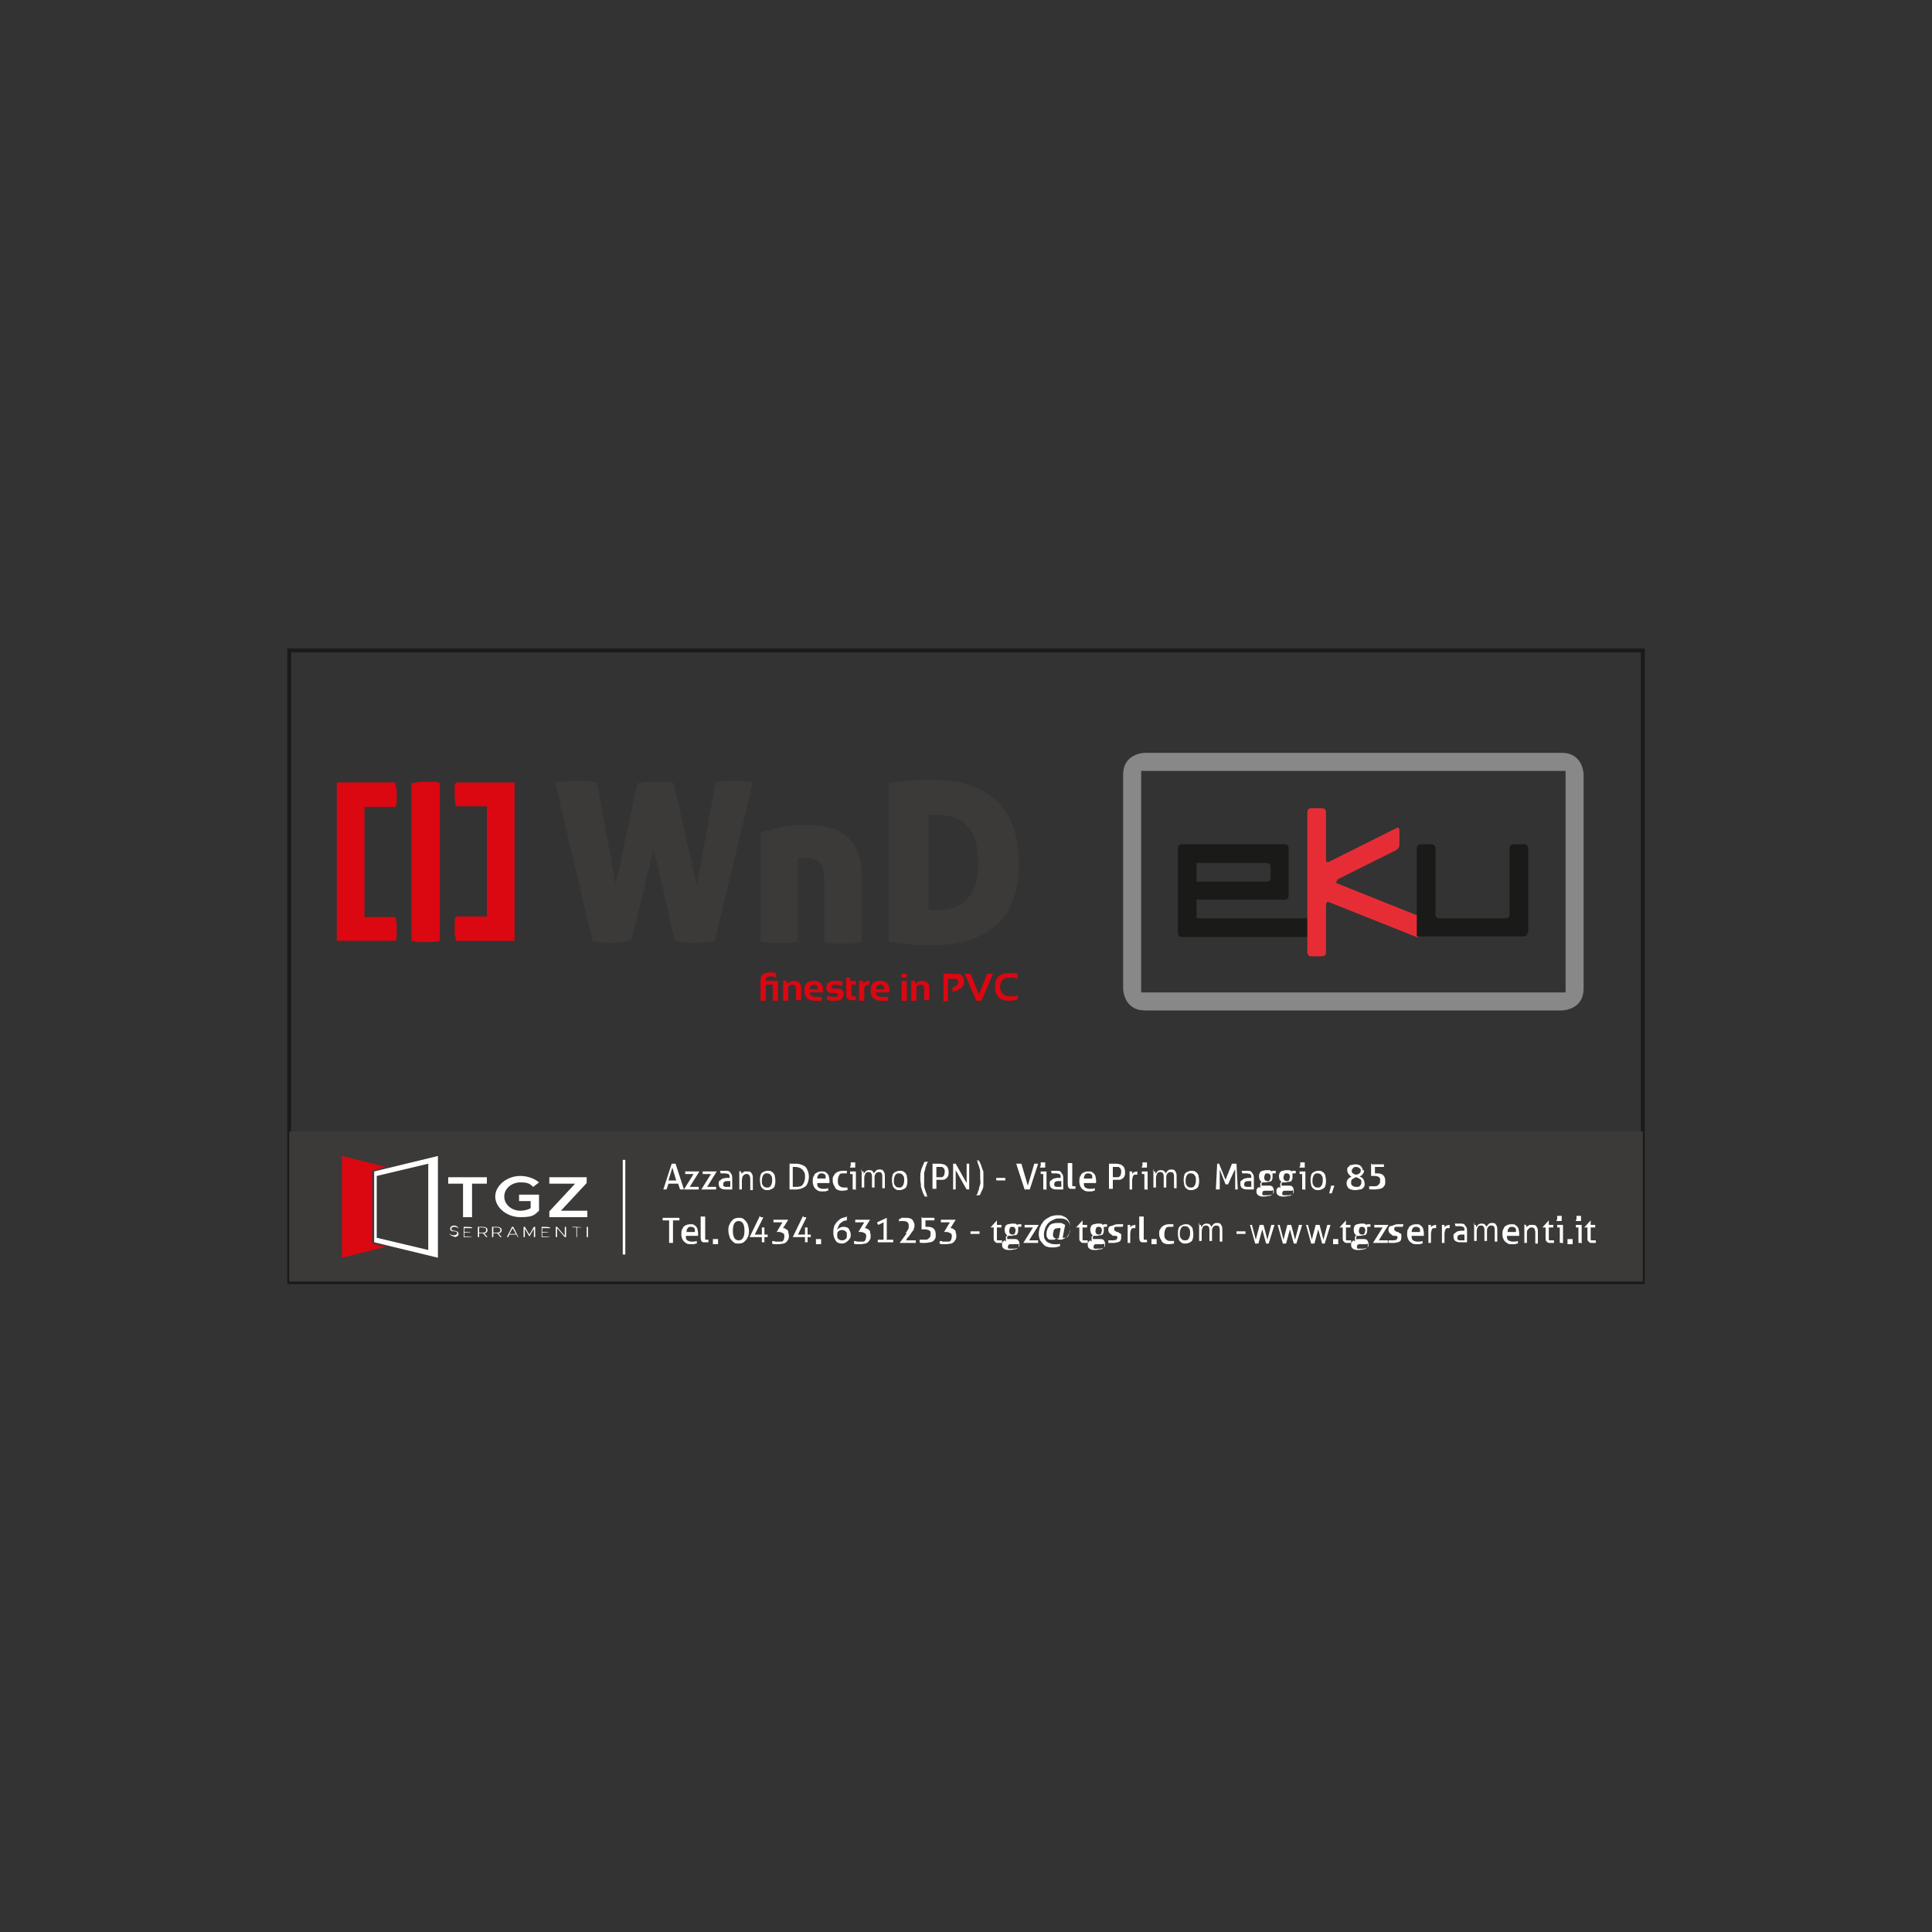 <?xml version="1.0" encoding="UTF-8"?>
<svg id="Livello_1" xmlns="http://www.w3.org/2000/svg" version="1.1" viewBox="0 0 300 300">
  <rect x="0" y="0" width="300" height="300" fill="#333333" stroke="none"/>
  <!-- Generator: Adobe Illustrator 29.3.1, SVG Export Plug-In . SVG Version: 2.1.0 Build 151)  -->
  <defs>
    <style>
      .st0 {
        fill: #878887;
      }

      .st1 {
        fill: none;
        stroke: #1a1a18;
        stroke-miterlimit: 22.9;
        stroke-width: .6px;
      }

      .st2 {
        fill: #1a1a18;
      }

      .st3 {
        fill: #e62d36;
      }

      .st4 {
        fill: #fff;
      }

      .st5 {
        fill: #db0711;
      }

      .st6 {
        fill: #3b3a39;
      }
    </style>
  </defs>
  <path class="st2" d="M185.8,136.9v-2.9h10.9s.6,0,.6.6v1.7s0,.6-.6.6h-10.9ZM185.8,142.6v-2.9h13.7s.6,0,.6-.6v-7.4s0-.6-.6-.6h-16s-.6,0-.6.6v13.2s0,.6.6.6h22.3v-2.9h-20.1Z"/>
  <path class="st3" d="M207.6,136.6l9.2-4.6s.5-.3.5-.8v-2.3s0-.6-.5-.3l-10.4,5.2s-.5.3-.5-.3v-7.4s0-.6-.6-.6h-1.7s-.6,0-.6.6v21.8s0,.6.6.6h1.7s.6,0,.6-.6v-7.4s0-.6.5-.4l13.3,5.3h0s.5.2.5.2v-3.4s-12.5-5-12.5-5c0,0-.5-.2,0-.5"/>
  <path class="st2" d="M237.3,144.9v-13.2s0-.6-.6-.6h-1.7s-.6,0-.6.6v10.3s0,.6-.6.6h-10.3s-.6,0-.6-.6v-10.3s0-.6-.6-.6h-1.7s-.6,0-.6.6v13.7h16.6s.6,0,.6-.6"/>
  <path class="st0" d="M243.1,154.1h-65.9v-34.4h65.9v34.4ZM245.9,153.5v-33.2s0-3.4-3.4-3.4h-64.7s-3.4,0-3.4,3.4v33.2s0,3.4,3.4,3.4h64.7s3.4,0,3.4-3.4Z"/>
  <path class="st6" d="M111,121.5c.6-.1,1.1-.2,1.5-.2.4,0,.8,0,1.3,0s.9,0,1.4,0c.5,0,1.1.1,1.7.2l-5.9,24.6c-.3,0-.8.1-1.3.2-.5,0-1.1.1-1.8.1s-1.3,0-1.9-.1c-.6,0-1-.1-1.2-.2l-3.3-14.3-3.5,14.3c-.2,0-.6.1-1.2.2-.6,0-1.2.1-1.8.1s-1.2,0-1.7-.1c-.5,0-.9-.1-1.3-.2l-5.8-24.6c.6-.1,1.3-.2,1.9-.2.6,0,1.1,0,1.6,0s.9,0,1.4,0c.5,0,1,.1,1.6.2l2.9,15.8c.6-2.5,1.1-5.2,1.7-7.9.6-2.7,1.1-5.4,1.7-7.8.4,0,.9-.1,1.4-.2.5,0,1,0,1.6,0s.9,0,1.4,0c.5,0,.9.1,1.2.2l3.6,15.9,2.9-15.9Z"/>
  <path class="st6" d="M125.3,128.1c1,0,2,0,3,.3,1,.2,1.9.5,2.7,1.1.8.6,1.5,1.3,2,2.4.5,1,.8,2.4.8,4.1v10.3c-.6.1-1.1.2-1.6.2-.5,0-.9,0-1.3,0s-.8,0-1.3,0c-.5,0-1-.1-1.6-.2v-9.7c0-1.2-.2-2.1-.7-2.6-.5-.5-1.2-.8-2.1-.8s-.5,0-.8,0c-.3,0-.5,0-.5.1v12.9c-.6.1-1.1.2-1.6.2-.5,0-.9,0-1.3,0s-.8,0-1.3,0c-.5,0-1-.1-1.6-.2v-16.9c.8-.3,1.8-.5,2.9-.8,1.1-.3,2.6-.4,4.3-.4"/>
  <path class="st6" d="M144.1,141.3c.2,0,.3,0,.6,0h.7c.9,0,1.7-.1,2.5-.3.8-.2,1.5-.6,2.1-1.2.6-.6,1-1.3,1.4-2.2.3-.9.5-2.1.5-3.6s-.2-2.7-.5-3.6c-.3-1-.8-1.7-1.4-2.3-.6-.6-1.2-1-2-1.2-.8-.2-1.6-.4-2.4-.4s-.8,0-1,0c-.2,0-.3,0-.4,0v14.8ZM144.9,121.1c4.3,0,7.6,1.1,9.9,3.3,2.3,2.2,3.4,5.4,3.4,9.7s-1.2,7.6-3.5,9.6c-2.3,2-5.7,3.1-10.2,3.1s-2.3,0-3.3-.2c-1.1-.1-2.1-.2-3.2-.4v-24.6c.3,0,.8,0,1.3-.2.5,0,1.1-.1,1.7-.2.6,0,1.3,0,1.9-.1.7,0,1.3,0,1.9,0Z"/>
  <path class="st5" d="M70.6,144.2c0-.3,0-.6,0-.9,0-.3,0-.6.2-1h4.8v-17.1h-4.8c-.2-.7-.2-1.4-.2-1.9s0-.6,0-.9c0-.3,0-.6.2-.9h9.1v24.6h-9.1c0-.4-.1-.7-.2-1,0-.3,0-.6,0-.9"/>
  <path class="st5" d="M61.6,123.4c0,.3,0,.6,0,.9,0,.3,0,.6-.2,1h-4.8v17.1h4.8c.2.7.2,1.4.2,1.9s0,.6,0,.9c0,.3,0,.6-.2.9h-9.1v-24.6h9.1c0,.4.1.7.2,1,0,.3,0,.6,0,.9"/>
  <path class="st5" d="M66.1,146.3c-.6,0-1.3,0-2.2-.2v-24.5c.4,0,.8-.1,1.2-.2.3,0,.7,0,1,0s.6,0,1,0c.4,0,.8,0,1.2.2v24.5c-.9.2-1.6.2-2.1.2"/>
  <path class="st5" d="M158,155.2c-.4.1-.8.2-1.2.2-1.5,0-2.3-.7-2.3-2.2s.8-2.1,2.3-2.1.9,0,1.2.2v.7c-.4-.2-.8-.2-1.2-.2-1,0-1.5.5-1.5,1.4s.5,1.5,1.5,1.5.8,0,1.2-.2v.7ZM154.2,151.2l-1.8,4.2h-.8l-1.8-4.2h.9l1.3,3.2,1.3-3.2h.9ZM146.5,155.4v-4.2h1.9c.9,0,1.3.4,1.3,1.2s-.6,1.4-1.8,1.6v-.7c.6-.1.9-.4.9-.8s-.2-.5-.5-.5h-1.1v3.5h-.8ZM141.5,155.4v-3.1h.6v.5c.4-.3.7-.5,1.1-.5.7,0,1.1.4,1.1,1.1v1.9h-.8v-1.9c0-.3-.2-.5-.5-.5s-.5.1-.7.3v2.2h-.8ZM140.8,152.3v3.1h-.8v-3.1h.8ZM140.8,151.2v.6h-.8v-.6h.8ZM136,153.6h1.3c0-.5-.2-.7-.6-.7s-.6.2-.7.7ZM136.7,152.3c.9,0,1.4.5,1.4,1.4s0,.3,0,.4h-2.1c0,.4.3.7,1,.7s.6,0,.9,0v.6c-.3,0-.6,0-1,0-1.1,0-1.7-.5-1.7-1.6s.5-1.5,1.5-1.5ZM133.4,155.4v-3.1h.6v.4c.4-.3.7-.4,1-.4v.6c-.3,0-.6.1-.8.4v2.1h-.8ZM131.4,151.8h.6v.5h.9v.6h-.7v1.4c0,.3.1.4.4.4h.3v.6h-.7c-.5,0-.8-.3-.8-.8v-2.8ZM128.4,155.2v-.6c.3.1.7.2,1.2.2s.5-.1.5-.3-.1-.3-.3-.3h-.6c-.6,0-.9-.3-.9-.9s.5-1,1.4-1,.8,0,1.1.2v.6c-.3-.1-.7-.2-1.1-.2s-.6.1-.6.3.1.3.4.3h.5c.7,0,1,.3,1,.9s-.4,1-1.3,1-.8,0-1.2-.2ZM125.7,153.6h1.3c0-.5-.2-.7-.6-.7s-.6.2-.7.7ZM126.4,152.3c.9,0,1.4.5,1.4,1.4s0,.3,0,.4h-2.1c0,.4.3.7,1,.7s.6,0,.9,0v.6c-.3,0-.6,0-1,0-1.1,0-1.7-.5-1.7-1.6s.5-1.5,1.5-1.5ZM121.6,155.4v-3.1h.6v.5c.4-.3.7-.5,1.1-.5.7,0,1.1.4,1.1,1.1v1.9h-.8v-1.9c0-.3-.2-.5-.5-.5s-.5.1-.7.3v2.2h-.8ZM120.8,152.3v3.1h-.8v-2.5h-1.1v2.5h-.8v-3.2c0-.8.5-1.2,1.4-1.2s.7,0,1,.2v.6c-.3-.1-.6-.2-.9-.2s-.7.2-.7.5v.2h1.9Z"/>
  <rect class="st1" x="44.9" y="101" width="210.2" height="98.1"/>
  <rect class="st6" x="44.9" y="175.7" width="210.2" height="23.3"/>
  <path class="st4" d="M213,180.8h1.9s0,0,0,.1c0,0,0,0,0,.1s0,0,0,.1c0,0,0,0,0,.1h-1.4v1s.1,0,.2,0c0,0,.1,0,.2,0,.4,0,.7.1.9.3.2.2.3.5.3.9s0,.6-.2.8c-.1.2-.3.3-.6.4-.2,0-.5.1-.8.1s-.3,0-.5,0c-.2,0-.3,0-.4-.1,0,0,0-.2,0-.2,0,0,0-.2,0-.2.1,0,.2,0,.3,0,.1,0,.2,0,.4,0,.3,0,.6,0,.7-.2.2-.1.3-.3.3-.6s0-.3,0-.4c0-.1-.2-.2-.3-.3-.1,0-.3-.1-.5-.1s-.2,0-.3,0c-.1,0-.2,0-.3,0h0c0,0,0-2,0-2ZM210.6,181.2c-.2,0-.4,0-.5.2-.1.1-.2.2-.2.4s0,.3.2.4c.1.1.3.2.5.2.2,0,.3-.1.5-.2.1-.1.2-.2.2-.4s0-.3-.2-.4c-.1-.1-.3-.2-.5-.2ZM210.6,184.3c.3,0,.5,0,.6-.2.1-.1.2-.3.2-.5s0-.4-.2-.5c-.2-.1-.3-.2-.6-.3-.2,0-.4.2-.6.3-.2.1-.2.3-.2.5s0,.4.2.5c.1.1.3.2.6.2ZM211.8,181.7c0,.2,0,.4-.2.6-.1.2-.3.3-.5.4.1,0,.3.1.4.2.1,0,.2.2.3.4,0,.1.1.3.1.5s0,.5-.2.6c-.1.2-.3.3-.5.3-.2,0-.4.1-.7.1s-.4,0-.7-.1c-.2,0-.4-.2-.5-.3-.1-.2-.2-.4-.2-.6s0-.4.1-.5c0-.1.2-.3.3-.4.1,0,.3-.2.4-.2-.2,0-.3-.2-.5-.4-.1-.2-.2-.3-.2-.6s0-.4.2-.5c.1-.1.2-.3.4-.3.2,0,.4-.1.6-.1s.4,0,.6.1c.2,0,.3.2.4.3.1.1.2.3.2.5ZM206.7,184.1s0,0,.1,0c0,0,0,0,.1,0,0,0,.2,0,.3,0l-.4,1.2s0,0-.1,0c0,0,0,0-.1,0s0,0-.1,0c0,0,0,0-.1,0l.3-1.2ZM204.6,184.4c.3,0,.4,0,.6-.3.1-.2.2-.4.2-.8s0-.6-.2-.8c-.1-.2-.3-.3-.6-.3s-.4,0-.6.3c-.1.2-.2.4-.2.8s0,.6.2.8c.1.2.3.3.6.3ZM205.8,184.1c0,.2-.2.4-.4.5-.2.1-.4.2-.7.2s-.5,0-.7-.2c-.2-.1-.3-.3-.4-.5,0-.2-.1-.5-.1-.8s0-.5.1-.8c0-.2.2-.4.4-.5.2-.1.4-.2.7-.2s.5,0,.7.2c.2.1.3.3.4.5,0,.2.1.5.1.8s0,.5-.1.8ZM201.9,181.1c0,0,0-.1,0-.2s0,0,0-.2c0,0,0-.1,0-.2,0,0,.1,0,.2,0,0,0,.1,0,.2,0,.1,0,.2,0,.3,0,0,0,0,.1,0,.2,0,0,0,.1,0,.2s0,0,0,.2c0,0,0,.1,0,.2,0,0-.1,0-.2,0,0,0-.1,0-.2,0s-.1,0-.2,0c0,0-.1,0-.2,0,0,0,0-.1,0-.2ZM202.6,184.7s0,0-.1,0c0,0,0,0-.1,0s0,0-.1,0c0,0,0,0-.1,0v-2.4h-.4s0,0,0-.1c0,0,0,0,0-.1s0,0,0-.1c0,0,0,0,0-.1h.9v2.9ZM199.8,183.4c.2,0,.3,0,.4-.2,0-.1.1-.3.1-.4s0-.3-.1-.4c0-.1-.2-.2-.4-.2s-.3,0-.4.2c0,.1-.1.3-.1.4s0,.3.1.4c0,.1.2.2.4.2ZM200.6,184.9c0,0-.2,0-.4,0h-.6s0,0,0,0c-.2,0-.3,0-.4.1,0,0-.1.2-.1.3s0,.3.2.3c.1,0,.3,0,.5,0,.3,0,.5,0,.7-.1.2,0,.3-.2.3-.4s0-.2-.1-.3ZM199,184.7c0,0-.1-.1-.2-.2,0,0,0-.2,0-.3s0-.3,0-.4c0-.1.1-.2.2-.3-.1,0-.2-.2-.3-.3,0-.1-.1-.3-.1-.5s0-.4.1-.5c0-.2.2-.3.4-.4.2,0,.4-.1.6-.1s.3,0,.5,0c.1,0,.3.1.3.2,0,0,.2-.1.3-.1.1,0,.3,0,.4,0,0,0,0,0,0,.1,0,0,0,0,0,.1s0,0,0,.1c0,0,0,0,0,.1h-.5c0,0,0,.1,0,.2,0,0,0,.2,0,.3,0,.2,0,.4-.1.5,0,.2-.2.3-.4.3-.2,0-.4.1-.6.1s-.3,0-.4,0c0,0-.1,0-.2.1,0,0,0,.1,0,.2s0,.1,0,.2c0,0,.2,0,.3,0h.7c.3,0,.6,0,.7.2.1.1.2.3.2.6s0,.4-.2.5c-.1.1-.3.3-.5.3-.2,0-.5.1-.8.1s-.7,0-.9-.2c-.2-.1-.3-.3-.3-.6s0-.3.1-.4c0-.1.2-.2.3-.3ZM196.8,183.4c.2,0,.3,0,.4-.2,0-.1.1-.3.1-.4s0-.3-.1-.4c0-.1-.2-.2-.4-.2s-.3,0-.4.2c0,.1-.1.3-.1.4s0,.3.1.4c0,.1.2.2.4.2ZM197.5,184.9c0,0-.2,0-.4,0h-.6s0,0,0,0c-.2,0-.3,0-.4.1,0,0-.1.2-.1.3s0,.3.2.3c.1,0,.3,0,.5,0,.3,0,.5,0,.7-.1.2,0,.3-.2.3-.4s0-.2-.1-.3ZM195.9,184.7c0,0-.1-.1-.2-.2,0,0,0-.2,0-.3s0-.3,0-.4c0-.1.1-.2.2-.3-.1,0-.2-.2-.3-.3,0-.1-.1-.3-.1-.5s0-.4.1-.5c0-.2.2-.3.4-.4.2,0,.4-.1.6-.1s.3,0,.5,0c.1,0,.3.1.3.2,0,0,.2-.1.3-.1.1,0,.3,0,.4,0,0,0,0,0,0,.1,0,0,0,0,0,.1s0,0,0,.1c0,0,0,0,0,.1h-.5c0,0,0,.1,0,.2,0,0,0,.2,0,.3,0,.2,0,.4-.1.5,0,.2-.2.3-.4.3-.2,0-.4.1-.6.1s-.3,0-.4,0c0,0-.1,0-.2.1,0,0,0,.1,0,.2s0,.1,0,.2c0,0,.2,0,.3,0h.7c.3,0,.6,0,.7.2.1.1.2.3.2.6s0,.4-.2.5c-.1.1-.3.3-.5.3-.2,0-.5.1-.8.1s-.7,0-.9-.2c-.2-.1-.3-.3-.3-.6s0-.3.1-.4c0-.1.2-.2.3-.3ZM194.1,183.4c0,0-.2,0-.2,0-.2,0-.4,0-.5.1-.1,0-.2.2-.2.4s0,.3.1.3c0,0,.2.1.2.1,0,0,.2,0,.3,0,.2,0,.4,0,.5,0v-.9c0,0-.1,0-.2,0ZM194.9,184.7c-.1,0-.3,0-.5,0-.2,0-.4,0-.6,0-.4,0-.6,0-.9-.2-.2-.1-.3-.4-.3-.7s0-.4.2-.5c.1-.1.3-.2.4-.3.2,0,.4-.1.6-.1s.2,0,.3,0c0,0,.1,0,.2,0h0c0-.3,0-.5-.2-.6-.1,0-.3-.1-.5-.1s-.2,0-.4,0c-.1,0-.2,0-.3,0,0-.1-.1-.3-.1-.4.1,0,.3,0,.4,0,.2,0,.3,0,.4,0,.4,0,.7,0,.8.3.2.2.3.4.3.8v1.8ZM188.5,180.7s0,0,.2,0c0,0,.1,0,.2,0s.1,0,.2,0c0,0,.1,0,.2,0l1,2.5,1-2.5s0,0,.1,0c0,0,.1,0,.2,0s.1,0,.2,0c0,0,.1,0,.2,0l.2,4s0,0-.1,0c0,0,0,0-.1,0s0,0-.1,0c0,0,0,0-.1,0v-3.1c-.1,0-1.1,2.3-1.1,2.3,0,0-.1,0-.2,0s-.1,0-.2,0l-.9-2.3v3.1c-.2,0-.2,0-.3,0,0,0,0,0-.1,0s0,0-.1,0c0,0,0,0-.1,0l.2-4ZM184.9,184.4c.3,0,.4,0,.6-.3.1-.2.2-.4.2-.8s0-.6-.2-.8c-.1-.2-.3-.3-.6-.3s-.4,0-.6.3c-.1.2-.2.4-.2.8s0,.6.2.8c.1.2.3.3.6.3ZM186.1,184.1c0,.2-.2.4-.4.5-.2.1-.4.2-.7.2s-.5,0-.7-.2c-.2-.1-.3-.3-.4-.5,0-.2-.1-.5-.1-.8s0-.5.1-.8c0-.2.2-.4.4-.5.2-.1.4-.2.7-.2s.5,0,.7.2c.2.1.3.3.4.5,0,.2.1.5.1.8s0,.5-.1.8ZM179,181.9s0,0,.1,0c0,0,0,0,.1,0s0,0,.1,0c0,0,0,0,.1,0,0,0,0,.1,0,.2,0,0,0,.2,0,.2,0-.1.2-.2.3-.4.1-.1.3-.2.5-.2s.4,0,.5.1c.1,0,.2.2.3.4,0-.1.2-.2.3-.4.1-.1.3-.2.5-.2.3,0,.6,0,.7.3.2.2.2.5.2.8v1.8s0,0-.1,0c0,0,0,0-.1,0s0,0-.1,0c0,0,0,0-.1,0v-1.7c0-.3,0-.4-.1-.6,0-.1-.2-.2-.4-.2s-.3,0-.5.2c-.1.1-.2.3-.2.6v1.6s0,0-.1,0c0,0,0,0-.1,0s0,0-.1,0c0,0,0,0-.1,0v-1.7c0-.5-.2-.7-.5-.7s-.3,0-.5.2c-.1.2-.2.4-.2.7v1.5s0,0-.1,0c0,0,0,0-.1,0s0,0-.1,0c0,0-.1,0-.1,0v-2.9ZM177.4,181.1c0,0,0-.1,0-.2s0,0,0-.2c0,0,0-.1,0-.2,0,0,.1,0,.2,0,0,0,.1,0,.2,0,.1,0,.2,0,.3,0,0,0,0,.1,0,.2,0,0,0,.1,0,.2s0,0,0,.2c0,0,0,.1,0,.2,0,0-.1,0-.2,0,0,0-.1,0-.2,0s-.1,0-.2,0c0,0-.1,0-.2,0,0,0,0-.1,0-.2ZM178.1,184.7s0,0-.1,0c0,0,0,0-.1,0s0,0-.1,0c0,0,0,0-.1,0v-2.4h-.4s0,0,0-.1c0,0,0,0,0-.1s0,0,0-.1c0,0,0,0,0-.1h.9v2.9ZM175.4,181.9s0,0,.1,0c0,0,0,0,.1,0s0,0,.1,0c0,0,0,0,.1,0,0,0,0,.1,0,.2,0,0,0,.2,0,.2,0-.1.2-.2.3-.3.1,0,.3-.1.5-.1s0,0,0,0c0,0,0,0,0,0,0,0,0,0,0,.1,0,0,0,0,0,.1,0,0,0,.2,0,.3,0,0,0,0,0,0h0c-.1,0-.3,0-.4,0-.1,0-.2.1-.3.3,0,.1-.1.3-.1.6v1.4s0,0-.1,0c0,0,0,0-.1,0s0,0-.1,0c0,0-.1,0-.1,0v-2.9ZM172.8,182.8c0,0,.1,0,.2,0,0,0,.1,0,.2,0,.2,0,.3,0,.4,0,.1,0,.3-.1.4-.3,0-.1.1-.3.1-.5s0-.4-.1-.5c0-.1-.2-.2-.3-.3-.1,0-.3,0-.5,0s-.3,0-.4,0v1.6ZM172.2,180.7c.1,0,.3,0,.4,0s.3,0,.5,0c.3,0,.5,0,.8.1.2,0,.4.2.6.4.1.2.2.4.2.8s0,.5-.1.6c0,.2-.2.3-.3.4-.1.1-.3.2-.5.2-.2,0-.4,0-.6,0s-.1,0-.2,0c0,0-.1,0-.2,0v1.4c0,0-.2,0-.3,0s-.2,0-.3,0v-4ZM169.6,183c0-.1,0-.3,0-.4,0-.1-.1-.2-.2-.3,0,0-.2-.1-.4-.1-.2,0-.4,0-.5.2-.1.1-.2.3-.2.6h1.4ZM167.8,182.6c0-.2.2-.4.4-.5.2-.1.4-.2.8-.2s.5,0,.7.2c.2.1.3.3.4.5,0,.2.1.4.1.7s0,.1,0,.2c0,0,0,.1,0,.2h-1.9c0,.3,0,.5.2.7.2.1.4.2.7.2s.5,0,.8-.1c0,0,0,.1,0,.2,0,0,0,.2,0,.2-.1,0-.3,0-.4.1-.1,0-.3,0-.5,0-.3,0-.6,0-.8-.2-.2-.1-.4-.3-.5-.5-.1-.2-.2-.5-.2-.8s0-.5.1-.8ZM166.1,180.6s0,0,.1,0c0,0,0,0,.1,0s0,0,.1,0c0,0,0,0,.1,0v3.2c0,.1,0,.2,0,.3,0,0,0,.1.1.1,0,0,.1,0,.2,0s0,0,.1,0c0,0,0,0,.1,0,0,.1,0,.3,0,.4,0,0-.1,0-.2,0,0,0-.1,0-.2,0-.1,0-.3,0-.4,0-.1,0-.2-.1-.3-.2,0-.1-.1-.3-.1-.5v-3.3ZM164.6,183.4c0,0-.2,0-.2,0-.2,0-.4,0-.5.1-.1,0-.2.2-.2.4s0,.3.1.3c0,0,.2.1.2.1,0,0,.2,0,.3,0,.2,0,.4,0,.5,0v-.9c0,0-.1,0-.2,0ZM165.3,184.7c-.1,0-.3,0-.5,0-.2,0-.4,0-.6,0-.4,0-.6,0-.9-.2-.2-.1-.3-.4-.3-.7s0-.4.2-.5c.1-.1.3-.2.4-.3.2,0,.4-.1.6-.1s.2,0,.3,0c0,0,.1,0,.2,0h0c0-.3,0-.5-.2-.6-.1,0-.3-.1-.5-.1s-.2,0-.4,0c-.1,0-.2,0-.3,0,0-.1-.1-.3-.1-.4.1,0,.3,0,.4,0,.2,0,.3,0,.4,0,.4,0,.7,0,.8.3.2.2.3.4.3.8v1.8ZM161.6,181.1c0,0,0-.1,0-.2s0,0,0-.2c0,0,0-.1,0-.2,0,0,.1,0,.2,0,0,0,.1,0,.2,0,.1,0,.2,0,.3,0,0,0,0,.1,0,.2,0,0,0,.1,0,.2s0,0,0,.2c0,0,0,.1,0,.2,0,0-.1,0-.2,0,0,0-.1,0-.2,0s-.1,0-.2,0c0,0-.1,0-.2,0,0,0,0-.1,0-.2ZM162.4,184.7s0,0-.1,0c0,0,0,0-.1,0s0,0-.1,0c0,0,0,0-.1,0v-2.4h-.4s0,0,0-.1c0,0,0,0,0-.1s0,0,0-.1c0,0,0,0,0-.1h.9v2.9ZM157.8,180.7s0,0,.2,0c0,0,.1,0,.2,0s.1,0,.2,0c0,0,.1,0,.2,0l1,3.4,1-3.4c.1,0,.2,0,.3,0s0,0,.2,0c0,0,.1,0,.1,0l-1.3,4s-.1,0-.2,0c0,0-.1,0-.2,0s-.1,0-.2,0c0,0-.1,0-.2,0l-1.3-4ZM156.1,183s0,0,0,.1,0,0,0,.1c0,0,0,0,0,.1h-1.4s0,0,0-.1c0,0,0,0,0-.1s0,0,0-.1c0,0,0,0,0-.1h1.4s0,0,0,.1ZM152.7,181.9c0,.3,0,.7,0,1.1s0,.8,0,1.1c0,.3-.1.6-.3.9-.1.3-.2.5-.3.6,0,0,0,0-.1,0,0,0,0,0-.1,0s0,0-.2,0c0,0-.1,0-.1,0,0,0,.1-.2.2-.3,0-.2.1-.3.2-.6,0-.2.1-.5.2-.8s0-.6,0-1,0-.7,0-1c0-.3-.1-.5-.2-.8,0-.2-.2-.4-.2-.6,0-.2-.1-.3-.2-.3,0,0,0,0,.1,0,0,0,0,0,.1,0s.1,0,.1,0c0,0,0,0,.1,0,.1.2.2.4.3.6.1.3.2.6.3.9ZM148,180.7s0,0,.1,0c0,0,0,0,.1,0s0,0,.1,0c0,0,0,0,.1,0l1.7,3v-3s0,0,.1,0c0,0,0,0,.1,0s0,0,.1,0c0,0,0,0,.1,0v4s0,0-.1,0c0,0,0,0-.1,0s0,0-.1,0c0,0,0,0-.1,0l-1.7-3v3s0,0-.1,0c0,0,0,0-.1,0s0,0-.1,0c0,0,0,0-.1,0v-4ZM145.4,182.8c0,0,.1,0,.2,0,0,0,.1,0,.2,0,.2,0,.3,0,.4,0,.1,0,.3-.1.4-.3,0-.1.1-.3.1-.5s0-.4-.1-.5c0-.1-.2-.2-.3-.3-.1,0-.3,0-.5,0s-.3,0-.4,0v1.6ZM144.8,180.7c.1,0,.3,0,.4,0,.2,0,.3,0,.5,0,.3,0,.5,0,.8.1.2,0,.4.2.6.4.1.2.2.4.2.8s0,.5-.1.6c0,.2-.2.3-.3.4-.1.1-.3.2-.5.2-.2,0-.4,0-.6,0s-.1,0-.2,0c0,0-.1,0-.2,0v1.4c0,0-.2,0-.3,0s-.2,0-.3,0v-4ZM143,184.1c0-.3-.1-.7-.1-1.1s0-.8.1-1.1c0-.3.2-.6.3-.9.1-.3.2-.5.3-.6,0,0,0,0,.1,0,0,0,0,0,.1,0s.1,0,.2,0c0,0,0,0,.1,0,0,0-.1.2-.2.3,0,.2-.1.3-.2.6,0,.2-.1.5-.2.8,0,.3,0,.6,0,1s0,.7,0,1c0,.3.1.5.2.8,0,.2.2.4.2.6,0,.2.1.3.2.3,0,0,0,0-.1,0,0,0-.1,0-.2,0s0,0-.1,0c0,0,0,0-.1,0-.1-.2-.2-.4-.3-.6-.1-.3-.2-.6-.3-.9ZM139.6,184.4c.3,0,.4,0,.6-.3.1-.2.2-.4.2-.8s0-.6-.2-.8c-.1-.2-.3-.3-.6-.3s-.4,0-.6.3c-.1.2-.2.4-.2.8s0,.6.2.8c.1.2.3.3.6.3ZM140.8,184.1c0,.2-.2.4-.4.5-.2.1-.4.2-.7.2s-.5,0-.7-.2c-.2-.1-.3-.3-.4-.5,0-.2-.1-.5-.1-.8s0-.5.1-.8c0-.2.2-.4.4-.5.2-.1.4-.2.7-.2s.5,0,.7.2c.2.1.3.3.4.5,0,.2.1.5.1.8s0,.5-.1.8ZM133.7,181.9s0,0,.1,0c0,0,0,0,.1,0s0,0,.1,0c0,0,0,0,.1,0,0,0,0,.1,0,.2,0,0,0,.2,0,.2,0-.1.2-.2.3-.4.1-.1.3-.2.5-.2s.4,0,.5.1c.1,0,.2.2.3.4,0-.1.2-.2.3-.4.1-.1.3-.2.5-.2.3,0,.6,0,.7.3.2.2.2.5.2.8v1.8s0,0-.1,0c0,0,0,0-.1,0s0,0-.1,0c0,0,0,0-.1,0v-1.7c0-.3,0-.4-.1-.6,0-.1-.2-.2-.4-.2s-.3,0-.5.2c-.1.1-.2.3-.2.6v1.6s0,0-.1,0c0,0,0,0-.1,0s0,0-.1,0c0,0,0,0-.1,0v-1.7c0-.5-.2-.7-.5-.7s-.3,0-.5.2c-.1.2-.2.4-.2.7v1.5s0,0-.1,0c0,0,0,0-.1,0s0,0-.1,0c0,0-.1,0-.1,0v-2.9ZM132.1,181.1c0,0,0-.1,0-.2s0,0,0-.2c0,0,0-.1,0-.2,0,0,.1,0,.2,0,0,0,.1,0,.2,0,.1,0,.2,0,.3,0,0,0,0,.1,0,.2,0,0,0,.1,0,.2s0,0,0,.2c0,0,0,.1,0,.2,0,0-.1,0-.2,0,0,0-.1,0-.2,0s-.1,0-.2,0c0,0-.1,0-.2,0,0,0,0-.1,0-.2ZM132.8,184.7s0,0-.1,0c0,0,0,0-.1,0s0,0-.1,0c0,0,0,0-.1,0v-2.4h-.4s0,0,0-.1c0,0,0,0,0-.1s0,0,0-.1c0,0,0,0,0-.1h.9v2.9ZM129.7,184.4c-.2-.3-.4-.6-.4-1.1s0-.5.2-.8c.1-.2.3-.4.5-.5.2-.1.5-.2.8-.2s.3,0,.4,0c.1,0,.2,0,.3,0,0,0,0,.1,0,.2,0,0,0,.2,0,.2-.2,0-.4,0-.6,0s-.5,0-.6.3c-.1.2-.2.4-.2.8s0,.6.2.8c.2.2.4.3.7.3s.2,0,.3,0c0,0,.2,0,.3,0,0,0,0,.1,0,.2,0,0,0,.2,0,.2-.2,0-.5.1-.8.1-.5,0-.8-.1-1.1-.4ZM128.2,183c0-.1,0-.3,0-.4,0-.1-.1-.2-.2-.3,0,0-.2-.1-.4-.1-.2,0-.4,0-.5.2-.1.1-.2.3-.2.6h1.4ZM126.4,182.6c0-.2.2-.4.4-.5.2-.1.4-.2.8-.2s.5,0,.7.2c.2.1.3.3.4.5,0,.2.1.4.1.7s0,.1,0,.2c0,0,0,.1,0,.2h-1.9c0,.3,0,.5.2.7.2.1.4.2.7.2s.5,0,.8-.1c0,0,0,.1,0,.2,0,0,0,.2,0,.2-.1,0-.3,0-.4.1-.1,0-.3,0-.5,0-.3,0-.6,0-.8-.2-.2-.1-.4-.3-.5-.5-.1-.2-.2-.5-.2-.8s0-.5.1-.8ZM123.1,184.3c0,0,.1,0,.2,0,0,0,.2,0,.2,0,.3,0,.5,0,.8-.1.2,0,.4-.3.5-.5.1-.2.2-.5.2-.9s0-.7-.2-.9c-.1-.2-.3-.4-.5-.5-.2-.1-.5-.2-.8-.2s-.1,0-.2,0c0,0-.2,0-.2,0v3.1ZM122.5,180.7c.1,0,.3,0,.5,0,.2,0,.4,0,.5,0,.7,0,1.2.2,1.6.5.3.4.5.9.5,1.5s-.2,1.2-.5,1.5c-.4.3-.9.5-1.6.5s-.3,0-.5,0c-.2,0-.3,0-.4,0v-4ZM119.1,184.4c.3,0,.4,0,.6-.3.1-.2.2-.4.2-.8s0-.6-.2-.8c-.1-.2-.3-.3-.6-.3s-.4,0-.6.3c-.1.2-.2.4-.2.8s0,.6.2.8c.1.2.3.3.6.3ZM120.3,184.1c0,.2-.2.4-.4.5-.2.1-.4.2-.7.2s-.5,0-.7-.2c-.2-.1-.3-.3-.4-.5,0-.2-.1-.5-.1-.8s0-.5.1-.8c0-.2.2-.4.4-.5.2-.1.4-.2.7-.2s.5,0,.7.2c.2.1.3.3.4.5,0,.2.1.5.1.8s0,.5-.1.8ZM114.7,181.9s0,0,.1,0c0,0,0,0,.1,0s0,0,.1,0c0,0,0,0,.1,0,0,0,0,.1,0,.2,0,0,0,.2,0,.2,0,0,.1-.2.2-.2,0,0,.2-.1.3-.2.1,0,.3,0,.4,0,.3,0,.6,0,.7.3.2.2.2.5.2.8v1.8s0,0-.1,0c0,0,0,0-.1,0s0,0-.1,0c0,0,0,0-.1,0v-1.7c0-.5-.2-.8-.5-.8s-.3,0-.4.1c-.1,0-.2.2-.3.3,0,.1-.1.3-.1.6v1.4s0,0-.1,0c0,0,0,0-.1,0s0,0-.1,0c0,0-.1,0-.1,0v-2.9ZM113.2,183.4c0,0-.2,0-.2,0-.2,0-.4,0-.5.1-.1,0-.2.2-.2.4s0,.3.1.3c0,0,.2.1.2.1,0,0,.2,0,.3,0,.2,0,.4,0,.5,0v-.9c0,0-.1,0-.2,0ZM113.9,184.7c-.1,0-.3,0-.5,0-.2,0-.4,0-.6,0-.4,0-.6,0-.9-.2-.2-.1-.3-.4-.3-.7s0-.4.2-.5c.1-.1.3-.2.4-.3.2,0,.4-.1.6-.1s.2,0,.3,0c0,0,.1,0,.2,0h0c0-.3,0-.5-.2-.6-.1,0-.3-.1-.5-.1s-.2,0-.4,0c-.1,0-.2,0-.3,0,0-.1-.1-.3-.1-.4.1,0,.3,0,.4,0,.2,0,.3,0,.4,0,.4,0,.7,0,.8.3.2.2.3.4.3.8v1.8ZM109.8,184.3h1.4c0,0,0,.1,0,.2s0,.1,0,.2h-2.3c0,0,1.5-2.4,1.5-2.4h-1.3c0,0,0-.1,0-.2s0-.2,0-.2h2.2c0,0-1.5,2.4-1.5,2.4ZM107.1,184.3h1.4c0,0,0,.1,0,.2s0,.1,0,.2h-2.3c0,0,1.5-2.4,1.5-2.4h-1.3c0,0,0-.1,0-.2s0-.2,0-.2h2.2c0,0-1.5,2.4-1.5,2.4ZM105,183.3l-.6-2-.6,2h1.2ZM104.1,180.7s.1,0,.2,0c0,0,.1,0,.2,0s.1,0,.2,0c0,0,.1,0,.2,0l1.3,4s0,0-.2,0c0,0-.1,0-.2,0s0,0-.1,0c0,0,0,0-.1,0l-.3-.9h-1.5l-.3.9s0,0-.1,0c0,0,0,0-.1,0s0,0-.2,0c0,0,0,0-.1,0l1.3-4Z"/>
  <path class="st4" d="M246.5,190.6h-.5c0,0,1-1.1,1-1.1h0v.7h.7c0,0,0,.1,0,.2s0,0,0,.1c0,0,0,0,0,.1h-.7v1.3c0,.2,0,.4,0,.5,0,.1,0,.2.1.2,0,0,.1,0,.3,0s.1,0,.2,0c0,0,.1,0,.2,0,0,0,0,.1,0,.2,0,0,0,.1,0,.2,0,0-.1,0-.2,0,0,0-.2,0-.3,0-.3,0-.5,0-.6-.2-.2-.1-.2-.3-.2-.6v-1.6ZM244.8,189.4c0,0,0-.1,0-.2s0,0,0-.2c0,0,0-.1,0-.2,0,0,.1,0,.2,0,0,0,.1,0,.2,0,.1,0,.2,0,.3,0,0,0,0,.1,0,.2,0,0,0,.1,0,.2s0,0,0,.2c0,0,0,.1,0,.2,0,0-.1,0-.2,0,0,0-.1,0-.2,0s-.1,0-.2,0c0,0-.1,0-.2,0,0,0,0-.1,0-.2ZM245.5,193s0,0-.1,0c0,0,0,0-.1,0s0,0-.1,0c0,0,0,0-.1,0v-2.4h-.4s0,0,0-.1c0,0,0,0,0-.1s0,0,0-.1c0,0,0,0,0-.1h.9v2.9ZM243.4,192.6c0,0,0-.1,0-.2,0,0,.1,0,.2,0,0,0,.1,0,.2,0s.1,0,.2,0c0,0,.1,0,.2,0,0,0,0,.1,0,.2,0,0,0,.1,0,.2s0,0,0,.2c0,0,0,.1,0,.2,0,0,0,0-.2,0,0,0-.1,0-.2,0s0,0-.2,0c0,0-.1,0-.2,0,0,0,0-.1,0-.2,0,0,0-.1,0-.2s0-.1,0-.2ZM241.8,189.4c0,0,0-.1,0-.2s0,0,0-.2c0,0,0-.1,0-.2,0,0,.1,0,.2,0,0,0,.1,0,.2,0,.1,0,.2,0,.3,0,0,0,0,.1,0,.2,0,0,0,.1,0,.2s0,0,0,.2c0,0,0,.1,0,.2,0,0-.1,0-.2,0,0,0-.1,0-.2,0s-.1,0-.2,0c0,0-.1,0-.2,0,0,0,0-.1,0-.2ZM242.6,193s0,0-.1,0c0,0,0,0-.1,0s0,0-.1,0c0,0,0,0-.1,0v-2.4h-.4s0,0,0-.1c0,0,0,0,0-.1s0,0,0-.1c0,0,0,0,0-.1h.9v2.9ZM240,190.6h-.5c0,0,1-1.1,1-1.1h0v.7h.7c0,0,0,.1,0,.2s0,0,0,.1c0,0,0,0,0,.1h-.7v1.3c0,.2,0,.4,0,.5,0,.1,0,.2.1.2,0,0,.1,0,.3,0s.1,0,.2,0c0,0,.1,0,.2,0,0,0,0,.1,0,.2,0,0,0,.1,0,.2,0,0-.1,0-.2,0,0,0-.2,0-.3,0-.3,0-.5,0-.6-.2-.2-.1-.2-.3-.2-.6v-1.6ZM236.6,190.2s0,0,.1,0c0,0,0,0,.1,0s0,0,.1,0c0,0,0,0,.1,0,0,0,0,.1,0,.2,0,0,0,.2,0,.2,0,0,.1-.2.2-.2,0,0,.2-.1.3-.2.1,0,.3,0,.4,0,.3,0,.6,0,.7.3.2.2.2.5.2.8v1.8s0,0-.1,0c0,0,0,0-.1,0s0,0-.1,0c0,0,0,0-.1,0v-1.7c0-.5-.2-.8-.5-.8s-.3,0-.4.1c-.1,0-.2.2-.3.3s-.1.3-.1.6v1.4s0,0-.1,0c0,0,0,0-.1,0s0,0-.1,0c0,0-.1,0-.1,0v-2.9ZM235.4,191.3c0-.1,0-.3,0-.4,0-.1-.1-.2-.2-.3,0,0-.2-.1-.4-.1-.2,0-.4,0-.5.2-.1.1-.2.3-.2.6h1.4ZM233.5,190.8c0-.2.2-.4.4-.5.2-.1.4-.2.8-.2s.5,0,.7.2c.2.1.3.3.4.5,0,.2.1.4.1.7s0,.1,0,.2c0,0,0,.1,0,.2h-1.9c0,.3,0,.5.2.7.2.1.4.2.7.2s.5,0,.8-.1c0,0,0,.1,0,.2,0,0,0,.2,0,.2-.1,0-.3,0-.4.1-.1,0-.3,0-.5,0-.3,0-.6,0-.8-.2-.2-.1-.4-.3-.5-.5-.1-.2-.2-.5-.2-.8s0-.5.1-.8ZM228.8,190.2s0,0,.1,0c0,0,0,0,.1,0s0,0,.1,0c0,0,0,0,.1,0,0,0,0,.1,0,.2,0,0,0,.2,0,.2,0-.1.2-.2.3-.4.1-.1.3-.2.5-.2s.4,0,.5.1c.1,0,.2.2.3.4,0-.1.2-.2.3-.4.1-.1.3-.2.5-.2.3,0,.6,0,.7.3.2.2.2.5.2.8v1.8s0,0-.1,0c0,0,0,0-.1,0s0,0-.1,0c0,0,0,0-.1,0v-1.7c0-.3,0-.4-.1-.6,0-.1-.2-.2-.4-.2s-.3,0-.5.2c-.1.1-.2.3-.2.6v1.6s0,0-.1,0c0,0,0,0-.1,0s0,0-.1,0c0,0,0,0-.1,0v-1.7c0-.5-.2-.7-.5-.7s-.3,0-.5.2c-.1.2-.2.4-.2.7v1.5s0,0-.1,0c0,0,0,0-.1,0s0,0-.1,0c0,0-.1,0-.1,0v-2.9ZM227.2,191.7c0,0-.2,0-.2,0-.2,0-.4,0-.5.1-.1,0-.2.2-.2.4s0,.3.1.3c0,0,.2.1.2.1,0,0,.2,0,.3,0,.2,0,.4,0,.5,0v-.9c0,0-.1,0-.2,0ZM228,192.9c-.1,0-.3,0-.5,0-.2,0-.4,0-.6,0-.4,0-.6,0-.9-.2-.2-.1-.3-.4-.3-.7s0-.4.2-.5c.1-.1.3-.2.4-.3.2,0,.4-.1.6-.1s.2,0,.3,0c0,0,.1,0,.2,0h0c0-.3,0-.5-.2-.6-.1,0-.3-.1-.5-.1s-.2,0-.4,0c-.1,0-.2,0-.3,0,0-.1-.1-.3-.1-.4.1,0,.3,0,.4,0,.2,0,.3,0,.4,0,.4,0,.7,0,.8.3.2.2.3.4.3.8v1.8ZM223.9,190.2s0,0,.1,0c0,0,0,0,.1,0s0,0,.1,0c0,0,0,0,.1,0,0,0,0,.1,0,.2,0,0,0,.2,0,.2,0-.1.2-.2.3-.3.1,0,.3-.1.5-.1s0,0,0,0c0,0,0,0,0,0,0,0,0,0,0,.1,0,0,0,0,0,.1,0,0,0,.2,0,.3,0,0,0,0,0,0h0c-.1,0-.3,0-.4,0-.1,0-.2.1-.3.3,0,.1-.1.3-.1.6v1.4s0,0-.1,0c0,0,0,0-.1,0s0,0-.1,0c0,0-.1,0-.1,0v-2.9ZM221.8,190.2s0,0,.1,0c0,0,0,0,.1,0s0,0,.1,0c0,0,0,0,.1,0,0,0,0,.1,0,.2,0,0,0,.2,0,.2,0-.1.2-.2.3-.3.1,0,.3-.1.5-.1s0,0,0,0c0,0,0,0,0,0,0,0,0,0,0,.1,0,0,0,0,0,.1,0,0,0,.2,0,.3,0,0,0,0,0,0h0c-.1,0-.3,0-.4,0-.1,0-.2.1-.3.3,0,.1-.1.3-.1.6v1.4s0,0-.1,0c0,0,0,0-.1,0s0,0-.1,0c0,0-.1,0-.1,0v-2.9ZM220.5,191.3c0-.1,0-.3,0-.4,0-.1-.1-.2-.2-.3,0,0-.2-.1-.4-.1-.2,0-.4,0-.5.2-.1.1-.2.3-.2.6h1.4ZM218.7,190.8c0-.2.2-.4.4-.5.2-.1.4-.2.8-.2s.5,0,.7.2c.2.1.3.3.4.5,0,.2.1.4.1.7s0,.1,0,.2c0,0,0,.1,0,.2h-1.9c0,.3,0,.5.2.7.2.1.4.2.7.2s.5,0,.8-.1c0,0,0,.1,0,.2,0,0,0,.2,0,.2-.1,0-.3,0-.4.1-.1,0-.3,0-.5,0-.3,0-.6,0-.8-.2-.2-.1-.4-.3-.5-.5-.1-.2-.2-.5-.2-.8s0-.5.1-.8ZM216.3,190.3c.2-.1.4-.2.8-.2s.3,0,.4,0c.1,0,.3,0,.4,0,0,.2,0,.3-.1.4,0,0-.2,0-.3,0-.1,0-.2,0-.4,0s-.3,0-.4,0c-.1,0-.2.1-.2.3s0,.2.1.3c0,0,.2.1.3.2h.2c.1.1.2.2.3.2,0,0,.2.1.2.2,0,.1,0,.2,0,.4s0,.3-.1.5c0,.1-.2.2-.4.3-.2,0-.4.1-.6.1s-.3,0-.5,0c-.1,0-.3,0-.4,0,0,0,0-.2,0-.2,0,0,0-.2,0-.2.1,0,.2,0,.3,0,.1,0,.2,0,.4,0,.2,0,.3,0,.5-.1.1,0,.2-.2.2-.3s0-.2,0-.2c0,0-.1,0-.2-.1,0,0-.2,0-.3,0h-.2c-.2-.2-.4-.3-.5-.4-.1-.1-.2-.3-.2-.5s0-.5.3-.6ZM214.1,192.6h1.4c0,0,0,.1,0,.2s0,.1,0,.2h-2.3c0,0,1.5-2.4,1.5-2.4h-1.3c0,0,0-.1,0-.2s0-.2,0-.2h2.2c0,0-1.5,2.4-1.5,2.4ZM211.5,191.7c.2,0,.3,0,.4-.2,0-.1.1-.3.1-.4s0-.3-.1-.4c0-.1-.2-.2-.4-.2s-.3,0-.4.2c0,.1-.1.3-.1.4s0,.3.1.4c0,.1.2.2.4.2ZM212.2,193.2c0,0-.2,0-.4,0h-.6s0,0,0,0c-.2,0-.3,0-.4.1,0,0-.1.2-.1.3s0,.3.2.3c.1,0,.3,0,.5,0,.3,0,.5,0,.7-.1.2,0,.3-.2.3-.4s0-.2-.1-.3ZM210.6,193c0,0-.1-.1-.2-.2,0,0,0-.2,0-.3s0-.3,0-.4c0-.1.1-.2.2-.3-.1,0-.2-.2-.3-.3,0-.1-.1-.3-.1-.5s0-.4.1-.5c0-.2.2-.3.4-.4.2,0,.4-.1.6-.1s.3,0,.5,0c.1,0,.3.1.3.2,0,0,.2-.1.3-.1.1,0,.3,0,.4,0,0,0,0,0,0,.1,0,0,0,0,0,.1s0,0,0,.1c0,0,0,0,0,.1h-.5c0,0,0,.1,0,.2,0,0,0,.2,0,.3,0,.2,0,.4-.1.5,0,.2-.2.3-.4.3-.2,0-.4.1-.6.1s-.3,0-.4,0c0,0-.1,0-.2.1,0,0,0,.1,0,.2s0,.1,0,.2.2,0,.3,0h.7c.3,0,.6,0,.7.2.1.1.2.3.2.6s0,.4-.2.5c-.1.1-.3.3-.5.3-.2,0-.5.1-.8.1s-.7,0-.9-.2c-.2-.1-.3-.3-.3-.6s0-.3.1-.4c0-.1.2-.2.3-.3ZM208.5,190.6h-.5c0,0,1-1.1,1-1.1h0v.7h.7c0,0,0,.1,0,.2s0,0,0,.1c0,0,0,0,0,.1h-.7v1.3c0,.2,0,.4,0,.5,0,.1,0,.2.1.2,0,0,.1,0,.3,0s.1,0,.2,0c0,0,.1,0,.2,0,0,0,0,.1,0,.2,0,0,0,.1,0,.2,0,0-.1,0-.2,0,0,0-.2,0-.3,0-.3,0-.5,0-.6-.2-.2-.1-.2-.3-.2-.6v-1.6ZM207,192.6c0,0,0-.1,0-.2,0,0,.1,0,.2,0,0,0,.1,0,.2,0s.1,0,.2,0c0,0,.1,0,.2,0,0,0,0,.1,0,.2,0,0,0,.1,0,.2s0,0,0,.2,0,.1,0,.2c0,0,0,0-.2,0,0,0-.1,0-.2,0s0,0-.2,0c0,0-.1,0-.2,0,0,0,0-.1,0-.2,0,0,0-.1,0-.2s0-.1,0-.2ZM202.5,190.2c0,0,.1,0,.2,0,0,0,0,0,.1,0s.1,0,.2,0c0,0,.1,0,.1,0l.6,2.3.6-2.3s0,0,.1,0c0,0,0,0,.2,0,0,0,.1,0,.2,0,0,0,0,0,.1,0l.6,2.3.6-2.3s0,0,.1,0c0,0,0,0,.1,0s0,0,.1,0c0,0,.1,0,.2,0l-.9,2.9s0,0-.1,0c0,0,0,0-.1,0s0,0-.1,0c0,0,0,0-.1,0l-.6-2.2-.6,2.2s0,0-.2,0c0,0,0,0-.1,0s0,0-.1,0c0,0,0,0-.1,0l-.8-2.9ZM198.1,190.2c0,0,.1,0,.2,0,0,0,0,0,.1,0s.1,0,.2,0c0,0,.1,0,.1,0l.6,2.3.6-2.3s0,0,.1,0c0,0,0,0,.2,0,0,0,.1,0,.2,0,0,0,0,0,.1,0l.6,2.3.6-2.3s0,0,.1,0c0,0,0,0,.1,0s0,0,.1,0c0,0,.1,0,.2,0l-.9,2.9s0,0-.1,0c0,0,0,0-.1,0s0,0-.1,0c0,0,0,0-.1,0l-.6-2.2-.6,2.2s0,0-.2,0c0,0,0,0-.1,0s0,0-.1,0c0,0,0,0-.1,0l-.8-2.9ZM193.8,190.2c0,0,.1,0,.2,0,0,0,0,0,.1,0s.1,0,.2,0c0,0,.1,0,.1,0l.6,2.3.6-2.3s0,0,.1,0c0,0,0,0,.2,0,0,0,.1,0,.2,0,0,0,0,0,.1,0l.6,2.3.6-2.3s0,0,.1,0c0,0,0,0,.1,0s0,0,.1,0c0,0,.1,0,.2,0l-.9,2.9s0,0-.1,0c0,0,0,0-.1,0s0,0-.1,0c0,0,0,0-.1,0l-.6-2.2-.6,2.2s0,0-.2,0c0,0,0,0-.1,0s0,0-.1,0c0,0,0,0-.1,0l-.8-2.9ZM193.4,191.3s0,0,0,.1,0,0,0,.1c0,0,0,0,0,.1h-1.4s0,0,0-.1c0,0,0,0,0-.1s0,0,0-.1c0,0,0,0,0-.1h1.4s0,0,0,.1ZM186.1,190.2s0,0,.1,0c0,0,0,0,.1,0s0,0,.1,0c0,0,0,0,.1,0,0,0,0,.1,0,.2,0,0,0,.2,0,.2,0-.1.2-.2.3-.4.1-.1.3-.2.5-.2s.4,0,.5.1c.1,0,.2.2.3.4,0-.1.2-.2.3-.4.1-.1.3-.2.5-.2.3,0,.6,0,.7.3.2.2.2.5.2.8v1.8s0,0-.1,0c0,0,0,0-.1,0s0,0-.1,0c0,0,0,0-.1,0v-1.7c0-.3,0-.4-.1-.6,0-.1-.2-.2-.4-.2s-.3,0-.5.2c-.1.1-.2.3-.2.6v1.6s0,0-.1,0c0,0,0,0-.1,0s0,0-.1,0c0,0,0,0-.1,0v-1.7c0-.5-.2-.7-.5-.7s-.3,0-.5.2c-.1.2-.2.4-.2.7v1.5s0,0-.1,0c0,0,0,0-.1,0s0,0-.1,0c0,0-.1,0-.1,0v-2.9ZM184,192.6c.3,0,.4,0,.6-.3.1-.2.2-.4.2-.8s0-.6-.2-.8c-.1-.2-.3-.3-.6-.3s-.4,0-.6.3c-.1.2-.2.4-.2.8s0,.6.2.8c.1.2.3.3.6.3ZM185.2,192.4c0,.2-.2.4-.4.5-.2.1-.4.2-.7.2s-.5,0-.7-.2c-.2-.1-.3-.3-.4-.5,0-.2-.1-.5-.1-.8s0-.5.1-.8c0-.2.2-.4.4-.5.2-.1.4-.2.7-.2s.5,0,.7.2c.2.1.3.3.4.5,0,.2.1.5.1.8s0,.5-.1.8ZM180.4,192.7c-.2-.3-.4-.6-.4-1.1s0-.5.2-.8c.1-.2.3-.4.5-.5.2-.1.5-.2.8-.2s.3,0,.4,0c.1,0,.2,0,.3,0,0,0,0,.1,0,.2,0,0,0,.2,0,.2-.2,0-.4,0-.6,0s-.5,0-.6.3c-.1.2-.2.4-.2.8s0,.6.2.8c.2.2.4.3.7.3s.2,0,.3,0c0,0,.2,0,.3,0,0,0,0,.1,0,.2,0,0,0,.2,0,.2-.2,0-.5.1-.8.1-.5,0-.8-.1-1.1-.4ZM178.8,192.6c0,0,0-.1,0-.2,0,0,.1,0,.2,0,0,0,.1,0,.2,0s.1,0,.2,0c0,0,.1,0,.2,0,0,0,0,.1,0,.2,0,0,0,.1,0,.2s0,0,0,.2c0,0,0,.1,0,.2,0,0,0,0-.2,0,0,0-.1,0-.2,0s0,0-.2,0c0,0-.1,0-.2,0,0,0,0-.1,0-.2s0-.1,0-.2,0-.1,0-.2ZM177.2,188.9s0,0,.1,0c0,0,0,0,.1,0s0,0,.1,0c0,0,0,0,.1,0v3.2c0,.1,0,.2,0,.3,0,0,0,.1.1.1,0,0,.1,0,.2,0s0,0,.1,0c0,0,0,0,.1,0,0,.1,0,.3,0,.4,0,0-.1,0-.2,0,0,0-.1,0-.2,0-.1,0-.3,0-.4,0-.1,0-.2-.1-.3-.2,0-.1-.1-.3-.1-.5v-3.3ZM175.1,190.2s0,0,.1,0c0,0,0,0,.1,0s0,0,.1,0c0,0,0,0,.1,0,0,0,0,.1,0,.2,0,0,0,.2,0,.2,0-.1.2-.2.3-.3.1,0,.3-.1.5-.1s0,0,0,0c0,0,0,0,0,0,0,0,0,0,0,.1,0,0,0,0,0,.1,0,0,0,.2,0,.3,0,0,0,0,0,0h0c-.1,0-.3,0-.4,0-.1,0-.2.1-.3.3,0,.1-.1.3-.1.6v1.4s0,0-.1,0c0,0,0,0-.1,0s0,0-.1,0c0,0-.1,0-.1,0v-2.9ZM172.8,190.3c.2-.1.4-.2.8-.2s.3,0,.4,0c.1,0,.3,0,.4,0,0,.2,0,.3-.1.4,0,0-.2,0-.3,0-.1,0-.2,0-.4,0s-.3,0-.4,0c-.1,0-.2.1-.2.3s0,.2.1.3c0,0,.2.1.3.2h.2c.1.1.2.2.3.2,0,0,.2.1.2.2,0,.1,0,.2,0,.4s0,.3-.1.5c0,.1-.2.2-.4.3-.2,0-.4.1-.6.1s-.3,0-.5,0c-.1,0-.3,0-.4,0,0,0,0-.2,0-.2,0,0,0-.2,0-.2,0,0,.2,0,.3,0,.1,0,.2,0,.4,0,.2,0,.3,0,.5-.1.1,0,.2-.2.2-.3s0-.2,0-.2c0,0-.1,0-.2-.1,0,0-.2,0-.3,0h-.2c-.2-.2-.4-.3-.5-.4-.1-.1-.2-.3-.2-.5s0-.5.3-.6ZM170.6,191.7c.2,0,.3,0,.4-.2,0-.1.1-.3.1-.4s0-.3-.1-.4c0-.1-.2-.2-.4-.2s-.3,0-.4.2c0,.1-.1.3-.1.4s0,.3.1.4c0,.1.2.2.4.2ZM171.3,193.2c0,0-.2,0-.4,0h-.6s0,0,0,0c-.2,0-.3,0-.4.1,0,0-.1.2-.1.3s0,.3.2.3c.1,0,.3,0,.5,0,.3,0,.5,0,.7-.1.2,0,.3-.2.3-.4s0-.2-.1-.3ZM169.7,193c0,0-.1-.1-.2-.2,0,0,0-.2,0-.3s0-.3,0-.4c0-.1.1-.2.2-.3-.1,0-.2-.2-.3-.3,0-.1-.1-.3-.1-.5s0-.4.1-.5c0-.2.2-.3.4-.4.2,0,.4-.1.6-.1s.3,0,.5,0c.1,0,.3.1.3.2,0,0,.2-.1.3-.1.1,0,.3,0,.4,0,0,0,0,0,0,.1,0,0,0,0,0,.1s0,0,0,.1c0,0,0,0,0,.1h-.5c0,0,0,.1,0,.2,0,0,0,.2,0,.3,0,.2,0,.4-.1.5,0,.2-.2.3-.4.3-.2,0-.4.1-.6.1s-.3,0-.4,0c0,0-.1,0-.2.1,0,0,0,.1,0,.2s0,.1,0,.2c0,0,.2,0,.3,0h.7c.3,0,.6,0,.7.2.1.1.2.3.2.6s0,.4-.2.5c-.1.1-.3.3-.5.3-.2,0-.5.1-.8.1s-.7,0-.9-.2c-.2-.1-.3-.3-.3-.6s0-.3.1-.4c0-.1.2-.2.3-.3ZM167.6,190.6h-.5c0,0,1-1.1,1-1.1h0v.7h.7c0,0,0,.1,0,.2s0,0,0,.1c0,0,0,0,0,.1h-.7v1.3c0,.2,0,.4,0,.5,0,.1,0,.2.1.2,0,0,.1,0,.3,0s.1,0,.2,0c0,0,.1,0,.2,0,0,0,0,.1,0,.2,0,0,0,.1,0,.2,0,0-.1,0-.2,0,0,0-.2,0-.3,0-.3,0-.5,0-.6-.2-.2-.1-.2-.3-.2-.6v-1.6ZM164,190.7c-.2.1-.3.2-.4.4,0,.2-.1.4-.1.6,0,.4.2.6.5.6s.2,0,.2,0c0,0,.2,0,.2,0l.3-1.6c0,0-.2,0-.3,0-.2,0-.4,0-.5.2ZM165.4,190.2l-.4,2s0,0,.1,0c0,0,.1,0,.2,0,.2,0,.3,0,.4-.1.1,0,.2-.2.3-.4,0-.1.1-.3.2-.5,0-.2,0-.3,0-.5,0-.5-.1-.8-.4-1.1s-.7-.4-1.2-.4-.7,0-1,.2c-.3.1-.6.3-.8.5-.2.2-.4.5-.5.8-.1.3-.2.6-.2.9s0,.7.2.9c.1.2.3.4.6.5.2.1.5.2.8.2s.4,0,.5,0c.2,0,.3,0,.4-.1,0,0,0,.1,0,.2,0,0,0,.1,0,.2-.3.1-.6.2-1.1.2s-.6,0-.8-.1c-.3,0-.5-.2-.7-.4-.2-.2-.3-.4-.5-.6-.1-.3-.2-.6-.2-.9s0-.5.1-.8c0-.3.2-.5.3-.8.2-.2.3-.5.6-.7.2-.2.5-.3.8-.5.3-.1.7-.2,1.1-.2s.7,0,1,.2c.3.1.5.3.7.6.2.3.3.6.3,1.1s0,.5-.1.7c0,.2-.2.4-.3.6-.1.2-.3.3-.5.4-.2.1-.4.2-.6.2s-.5,0-.6-.2c-.1,0-.2.1-.4.2-.1,0-.3,0-.4,0-.3,0-.5,0-.6-.2-.2-.2-.2-.4-.2-.6s0-.5.1-.7c0-.2.2-.4.3-.6.1-.2.3-.3.5-.4.2,0,.4-.1.6-.1s.3,0,.4,0c.1,0,.3,0,.4,0ZM159.8,192.6h1.4c0,0,0,.1,0,.2s0,.1,0,.2h-2.3c0,0,1.5-2.4,1.5-2.4h-1.3c0,0,0-.1,0-.2s0-.2,0-.2h2.2c0,0-1.5,2.4-1.5,2.4ZM157.2,191.7c.2,0,.3,0,.4-.2,0-.1.1-.3.1-.4s0-.3-.1-.4c0-.1-.2-.2-.4-.2s-.3,0-.4.2c0,.1-.1.3-.1.4s0,.3.1.4c0,.1.2.2.4.2ZM158,193.2c0,0-.2,0-.4,0h-.6s0,0,0,0c-.2,0-.3,0-.4.1,0,0-.1.2-.1.3s0,.3.2.3c.1,0,.3,0,.5,0,.3,0,.5,0,.7-.1.2,0,.3-.2.3-.4s0-.2-.1-.3ZM156.4,193c0,0-.1-.1-.2-.2,0,0,0-.2,0-.3s0-.3,0-.4c0-.1.1-.2.2-.3-.1,0-.2-.2-.3-.3,0-.1-.1-.3-.1-.5s0-.4.1-.5c0-.2.2-.3.4-.4.2,0,.4-.1.6-.1s.3,0,.5,0c.1,0,.3.1.3.2,0,0,.2-.1.3-.1.1,0,.3,0,.4,0,0,0,0,0,0,.1,0,0,0,0,0,.1s0,0,0,.1c0,0,0,0,0,.1h-.5c0,0,0,.1,0,.2,0,0,0,.2,0,.3,0,.2,0,.4-.1.5,0,.2-.2.3-.4.3-.2,0-.4.1-.6.1s-.3,0-.4,0c0,0-.1,0-.2.1,0,0,0,.1,0,.2s0,.1,0,.2c0,0,.2,0,.3,0h.7c.3,0,.6,0,.7.2.1.1.2.3.2.6s0,.4-.2.5c-.1.1-.3.3-.5.3-.2,0-.5.1-.8.1s-.7,0-.9-.2c-.2-.1-.3-.3-.3-.6s0-.3.1-.4c0-.1.2-.2.3-.3ZM154.3,190.6h-.5c0,0,1-1.1,1-1.1h0v.7h.7c0,0,0,.1,0,.2s0,0,0,.1c0,0,0,0,0,.1h-.7v1.3c0,.2,0,.4,0,.5,0,.1,0,.2.1.2,0,0,.1,0,.3,0s.1,0,.2,0c0,0,.1,0,.2,0,0,0,0,.1,0,.2,0,0,0,.1,0,.2,0,0-.1,0-.2,0,0,0-.2,0-.3,0-.3,0-.5,0-.6-.2-.2-.1-.2-.3-.2-.6v-1.6ZM152.1,191.3s0,0,0,.1,0,0,0,.1c0,0,0,0,0,.1h-1.4s0,0,0-.1c0,0,0,0,0-.1s0,0,0-.1c0,0,0,0,0-.1h1.4s0,0,0,.1ZM147.5,190.7s0,0,0,0h0c.2,0,.4,0,.6.2.2.1.3.2.3.4,0,.2.1.3.1.5,0,.3,0,.6-.2.8-.1.2-.3.4-.6.5-.2,0-.5.1-.8.1s-.4,0-.5,0c-.2,0-.3,0-.5-.1,0,0,0-.2,0-.2,0,0,0-.2.1-.2.1,0,.2,0,.4.1.1,0,.3,0,.4,0s.4,0,.5,0c.2,0,.3-.1.4-.3,0-.1.1-.3.1-.5s0-.4-.2-.5c-.2-.1-.4-.2-.6-.2s-.1,0-.2,0c0,0-.2,0-.2,0h0c0,0,.9-1.5.9-1.5h-1.4c0,0,0-.2,0-.2s0,0,0-.1c0,0,0,0,0-.1h2.3c0,0-1,1.6-1,1.6ZM143.2,189.1h1.9s0,0,0,.1c0,0,0,0,0,.1s0,0,0,.1c0,0,0,0,0,.1h-1.4v1s.1,0,.2,0c0,0,.1,0,.2,0,.4,0,.7.1.9.3.2.2.3.5.3.9s0,.6-.2.8c-.1.2-.3.3-.6.4-.2,0-.5.1-.8.1s-.3,0-.5,0c-.2,0-.3,0-.4-.1,0,0,0-.2,0-.2,0,0,0-.2,0-.2.1,0,.2,0,.3,0,.1,0,.2,0,.4,0,.3,0,.6,0,.7-.2.2-.1.3-.3.3-.6s0-.3,0-.4c0-.1-.2-.2-.3-.3-.1,0-.3-.1-.5-.1s-.2,0-.3,0c-.1,0-.2,0-.3,0h0c0,0,0-2,0-2ZM140.6,191.5c.1-.1.2-.3.3-.4,0-.1.2-.3.2-.4,0-.1,0-.3,0-.4s0-.4-.2-.5c-.1-.1-.3-.2-.6-.2s-.3,0-.4,0c-.1,0-.2,0-.3.1,0,0,0-.2,0-.2,0,0,0-.2,0-.2.1,0,.3-.1.4-.2.2,0,.3,0,.6,0s.5,0,.7.1c.2,0,.4.2.5.4.1.2.2.4.2.6s0,.4-.1.6c0,.2-.2.4-.3.5-.1.2-.3.4-.4.6-.2.2-.4.4-.5.7h1.5s0,0,0,.1c0,0,0,0,0,.1s0,0,0,.1c0,0,0,0,0,.1h-2.5c0,0,1.1-1.5,1.1-1.5ZM137.8,192.5h.9c0,0,0,.2,0,.2s0,.2,0,.2h-2.4s0,0,0-.1c0,0,0,0,0-.1,0,0,0-.2,0-.2h.9v-2.7l-.8.4c-.1-.1-.2-.2-.2-.4l1.5-.7h0v3.5ZM134.2,190.7s0,0,0,0h0c.2,0,.4,0,.6.2.2.1.3.2.3.4,0,.2.1.3.1.5,0,.3,0,.6-.2.8-.1.2-.3.4-.6.5-.2,0-.5.1-.8.1s-.4,0-.5,0c-.2,0-.3,0-.5-.1,0,0,0-.2,0-.2,0,0,0-.2.1-.2.1,0,.2,0,.4.1.1,0,.3,0,.4,0s.4,0,.5,0c.2,0,.3-.1.4-.3,0-.1.1-.3.1-.5s0-.4-.2-.5c-.2-.1-.4-.2-.6-.2s-.1,0-.2,0c0,0-.2,0-.2,0h0c0,0,.9-1.5.9-1.5h-1.4c0,0,0-.2,0-.2s0,0,0-.1c0,0,0,0,0-.1h2.3c0,0-1,1.6-1,1.6ZM131.5,191.8c0-.3,0-.5-.2-.6-.1-.1-.3-.2-.5-.2s-.4,0-.6.2c-.2.1-.2.4-.2.6s0,.5.2.6c.1.1.3.2.5.2s.4,0,.6-.2c.2-.1.2-.4.2-.6ZM131.5,189c0,0,0,.2,0,.3s0,0,0,.1c0,0,0,0,0,.1-.3,0-.6.1-.8.3-.2.1-.4.3-.5.6-.1.2-.2.5-.3.7,0-.1.2-.3.4-.4.2-.1.4-.2.6-.2s.4,0,.6.1c.2,0,.3.2.4.4.1.2.2.4.2.7s0,.5-.2.7c-.1.2-.3.3-.5.5-.2.1-.4.2-.6.2-.4,0-.8-.1-1-.4-.2-.3-.4-.7-.4-1.2s0-.6.1-.9c0-.3.2-.5.4-.8.2-.2.4-.4.7-.6.3-.1.6-.2,1-.3ZM126.7,192.6c0,0,0-.1,0-.2,0,0,.1,0,.2,0,0,0,.1,0,.2,0s.1,0,.2,0c0,0,.1,0,.2,0,0,0,0,.1,0,.2,0,0,0,.1,0,.2s0,0,0,.2c0,0,0,.1,0,.2,0,0,0,0-.2,0,0,0-.1,0-.2,0s0,0-.2,0c0,0-.1,0-.2,0,0,0,0-.1,0-.2,0,0,0-.1,0-.2s0-.1,0-.2ZM124.8,189c0,0,.2,0,.2,0,0,0,.2,0,.2.1l-1.3,2.6h1.1v-1.1s0,0,.1,0c0,0,0,0,.1,0s0,0,.1,0c0,0,0,0,.1,0v1.1h.5s0,0,0,.1c0,0,0,0,0,.1s0,0,0,.1c0,0,0,0,0,.1h-.5v.8s0,0-.1,0c0,0,0,0-.1,0s0,0-.1,0c0,0,0,0-.1,0v-.8h-1.9c0,0,1.6-3.3,1.6-3.3ZM121.5,190.7s0,0,0,0h0c.2,0,.4,0,.6.2.2.1.3.2.3.4,0,.2.1.3.1.5,0,.3,0,.6-.2.8-.1.2-.3.4-.6.5-.2,0-.5.1-.8.1s-.4,0-.5,0c-.2,0-.3,0-.5-.1,0,0,0-.2,0-.2,0,0,0-.2.1-.2.1,0,.2,0,.4.1.1,0,.3,0,.4,0s.4,0,.5,0c.2,0,.3-.1.4-.3,0-.1.1-.3.1-.5s0-.4-.2-.5c-.2-.1-.4-.2-.6-.2s-.1,0-.2,0c0,0-.2,0-.2,0h0c0,0,.9-1.5.9-1.5h-1.4c0,0,0-.2,0-.2s0,0,0-.1c0,0,0,0,0-.1h2.3c0,0-1,1.6-1,1.6ZM118.1,189c0,0,.2,0,.2,0,0,0,.2,0,.2.1l-1.3,2.6h1.1v-1.1s0,0,.1,0c0,0,0,0,.1,0s0,0,.1,0c0,0,0,0,.1,0v1.1h.5s0,0,0,.1c0,0,0,0,0,.1s0,0,0,.1c0,0,0,0,0,.1h-.5v.8s0,0-.1,0c0,0,0,0-.1,0s0,0-.1,0c0,0,0,0-.1,0v-.8h-1.9c0,0,1.6-3.3,1.6-3.3ZM115.6,191.1c0-1-.3-1.5-.9-1.5s-.9.5-.9,1.5.3,1.5.9,1.5.9-.5.9-1.5ZM113.8,192.8c-.2-.2-.4-.4-.5-.7-.1-.3-.2-.7-.2-1s0-.7.2-1c.1-.3.3-.5.5-.7.2-.2.5-.3.9-.3s.6,0,.9.3c.2.2.4.4.5.7.1.3.2.7.2,1s0,.7-.2,1c-.1.3-.3.5-.5.7-.2.2-.5.3-.9.3s-.6,0-.9-.3ZM110.7,192.6c0,0,0-.1,0-.2,0,0,.1,0,.2,0,0,0,.1,0,.2,0s.1,0,.2,0c0,0,.1,0,.2,0,0,0,0,.1,0,.2,0,0,0,.1,0,.2s0,0,0,.2c0,0,0,.1,0,.2,0,0,0,0-.2,0,0,0-.1,0-.2,0s0,0-.2,0c0,0-.1,0-.2,0,0,0,0-.1,0-.2,0,0,0-.1,0-.2s0-.1,0-.2ZM109.1,188.9s0,0,.1,0c0,0,0,0,.1,0s0,0,.1,0c0,0,0,0,.1,0v3.2c0,.1,0,.2,0,.3,0,0,0,.1.1.1,0,0,.1,0,.2,0s0,0,.1,0c0,0,0,0,.1,0,0,.1,0,.3,0,.4,0,0-.1,0-.2,0,0,0-.1,0-.2,0-.1,0-.3,0-.4,0-.1,0-.2-.1-.3-.2,0-.1-.1-.3-.1-.5v-3.3ZM107.9,191.3c0-.1,0-.3,0-.4,0-.1-.1-.2-.2-.3,0,0-.2-.1-.4-.1-.2,0-.4,0-.5.2-.1.1-.2.3-.2.6h1.4ZM106,190.8c0-.2.2-.4.4-.5.2-.1.4-.2.8-.2s.5,0,.7.2c.2.1.3.3.4.5,0,.2.1.4.1.7s0,.1,0,.2c0,0,0,.1,0,.2h-1.9c0,.3,0,.5.2.7.2.1.4.2.7.2s.5,0,.8-.1c0,0,0,.1,0,.2,0,0,0,.2,0,.2-.1,0-.3,0-.4.1-.1,0-.3,0-.5,0-.3,0-.6,0-.8-.2-.2-.1-.4-.3-.5-.5-.1-.2-.2-.5-.2-.8s0-.5.1-.8ZM103.9,189.5h-1s0,0,0-.1c0,0,0,0,0-.1s0,0,0-.1c0,0,0,0,0-.1h2.6s0,0,0,.1c0,0,0,0,0,.1s0,0,0,.1c0,0,0,0,0,.1h-1v3.5c0,0-.2,0-.3,0s-.2,0-.3,0v-3.5Z"/>
  <rect class="st4" x="96.7" y="180.1" width=".4" height="14.7"/>
  <path class="st4" d="M58.5,192.2l8,1.9v-13.4l-8,1.9v9.6ZM58.1,192.9v-11l9.9-2.4v15.8l-9.9-2.4Z"/>
  <polygon class="st5" points="59.9 181.2 57.8 181.8 57.8 193.1 59.9 193.6 53.1 195.3 53.1 179.5 59.9 181.2"/>
  <path class="st4" d="M85.3,189h5.9v-1h-4.1l4-4.3v-.9h-5.8v1h4l-4,4.3v.9ZM80.6,186.5h1.8v1.1c-.5.3-1.1.4-1.6.4-1.4,0-2.5-1-2.5-2.2s1.1-2.2,2.5-2.2,1.5.3,2,.7l.9-.7c-.7-.6-1.8-1-2.9-1-2.1,0-3.9,1.5-3.9,3.2s1.8,3.2,3.9,3.2,2.2-.4,2.9-1v-2.5h-3.1v.9ZM72,189h1.3v-5.2h2.3v-1h-6v1h2.3v5.2Z"/>
  <path class="st4" d="M91.1,192.1h.2v-1.6h-.2v1.6ZM89.4,192.1h.2v-1.5h.7c0-.1-1.5-.1-1.5-.1h0c0,.1.7.1.7.1v1.5ZM86.3,192.1h.2v-1.4l1.2,1.4h.2v-1.6h-.2v1.4l-1.2-1.4h-.2v1.6ZM85.4,190.6h0c0-.1-1.3-.1-1.3-.1v1.6h1.3c0-.1-1.2-.1-1.2-.1v-.6h1c0-.1-1-.1-1-.1v-.6h1.2ZM81.3,192.1h.2v-1.3l.7,1.2.7-1.2v1.3h.2v-1.6h-.2l-.7,1.2-.7-1.2h-.2v1.6ZM79.1,191.6l.5-.9.5.9h-.9ZM80.3,192.1h.2l-.8-1.6h-.2l-.8,1.6h.2l.2-.4h1.1l.2.4ZM76.6,190.6h.6c.3,0,.5.1.5.4s-.2.4-.5.4h-.6v-.7ZM77.9,191c0-.3-.3-.5-.7-.5h-.8v1.6h.2v-.6h.6l.5.6h.2l-.5-.6c.3,0,.5-.2.5-.5ZM74.4,190.6h.6c.3,0,.5.1.5.4s-.2.4-.5.4h-.6v-.7ZM75.7,191c0-.3-.3-.5-.7-.5h-.8v1.6h.2v-.6h.6l.5.6h.2l-.5-.6c.3,0,.5-.2.5-.5ZM73.3,190.6h0c0-.1-1.3-.1-1.3-.1v1.6h1.3c0-.1-1.2-.1-1.2-.1v-.6h1c0-.1-1-.1-1-.1v-.6h1.2ZM70.5,192.1c.4,0,.7-.2.7-.5s-.2-.4-.6-.5c-.4,0-.5-.1-.5-.3s.2-.3.4-.3.4,0,.6.2h.1c-.2-.3-.4-.4-.7-.4s-.6.2-.6.5.2.4.6.4c.4,0,.5.2.5.3s-.2.3-.5.3-.5,0-.6-.2h-.1c.2.3.5.4.8.4Z"/>
</svg>